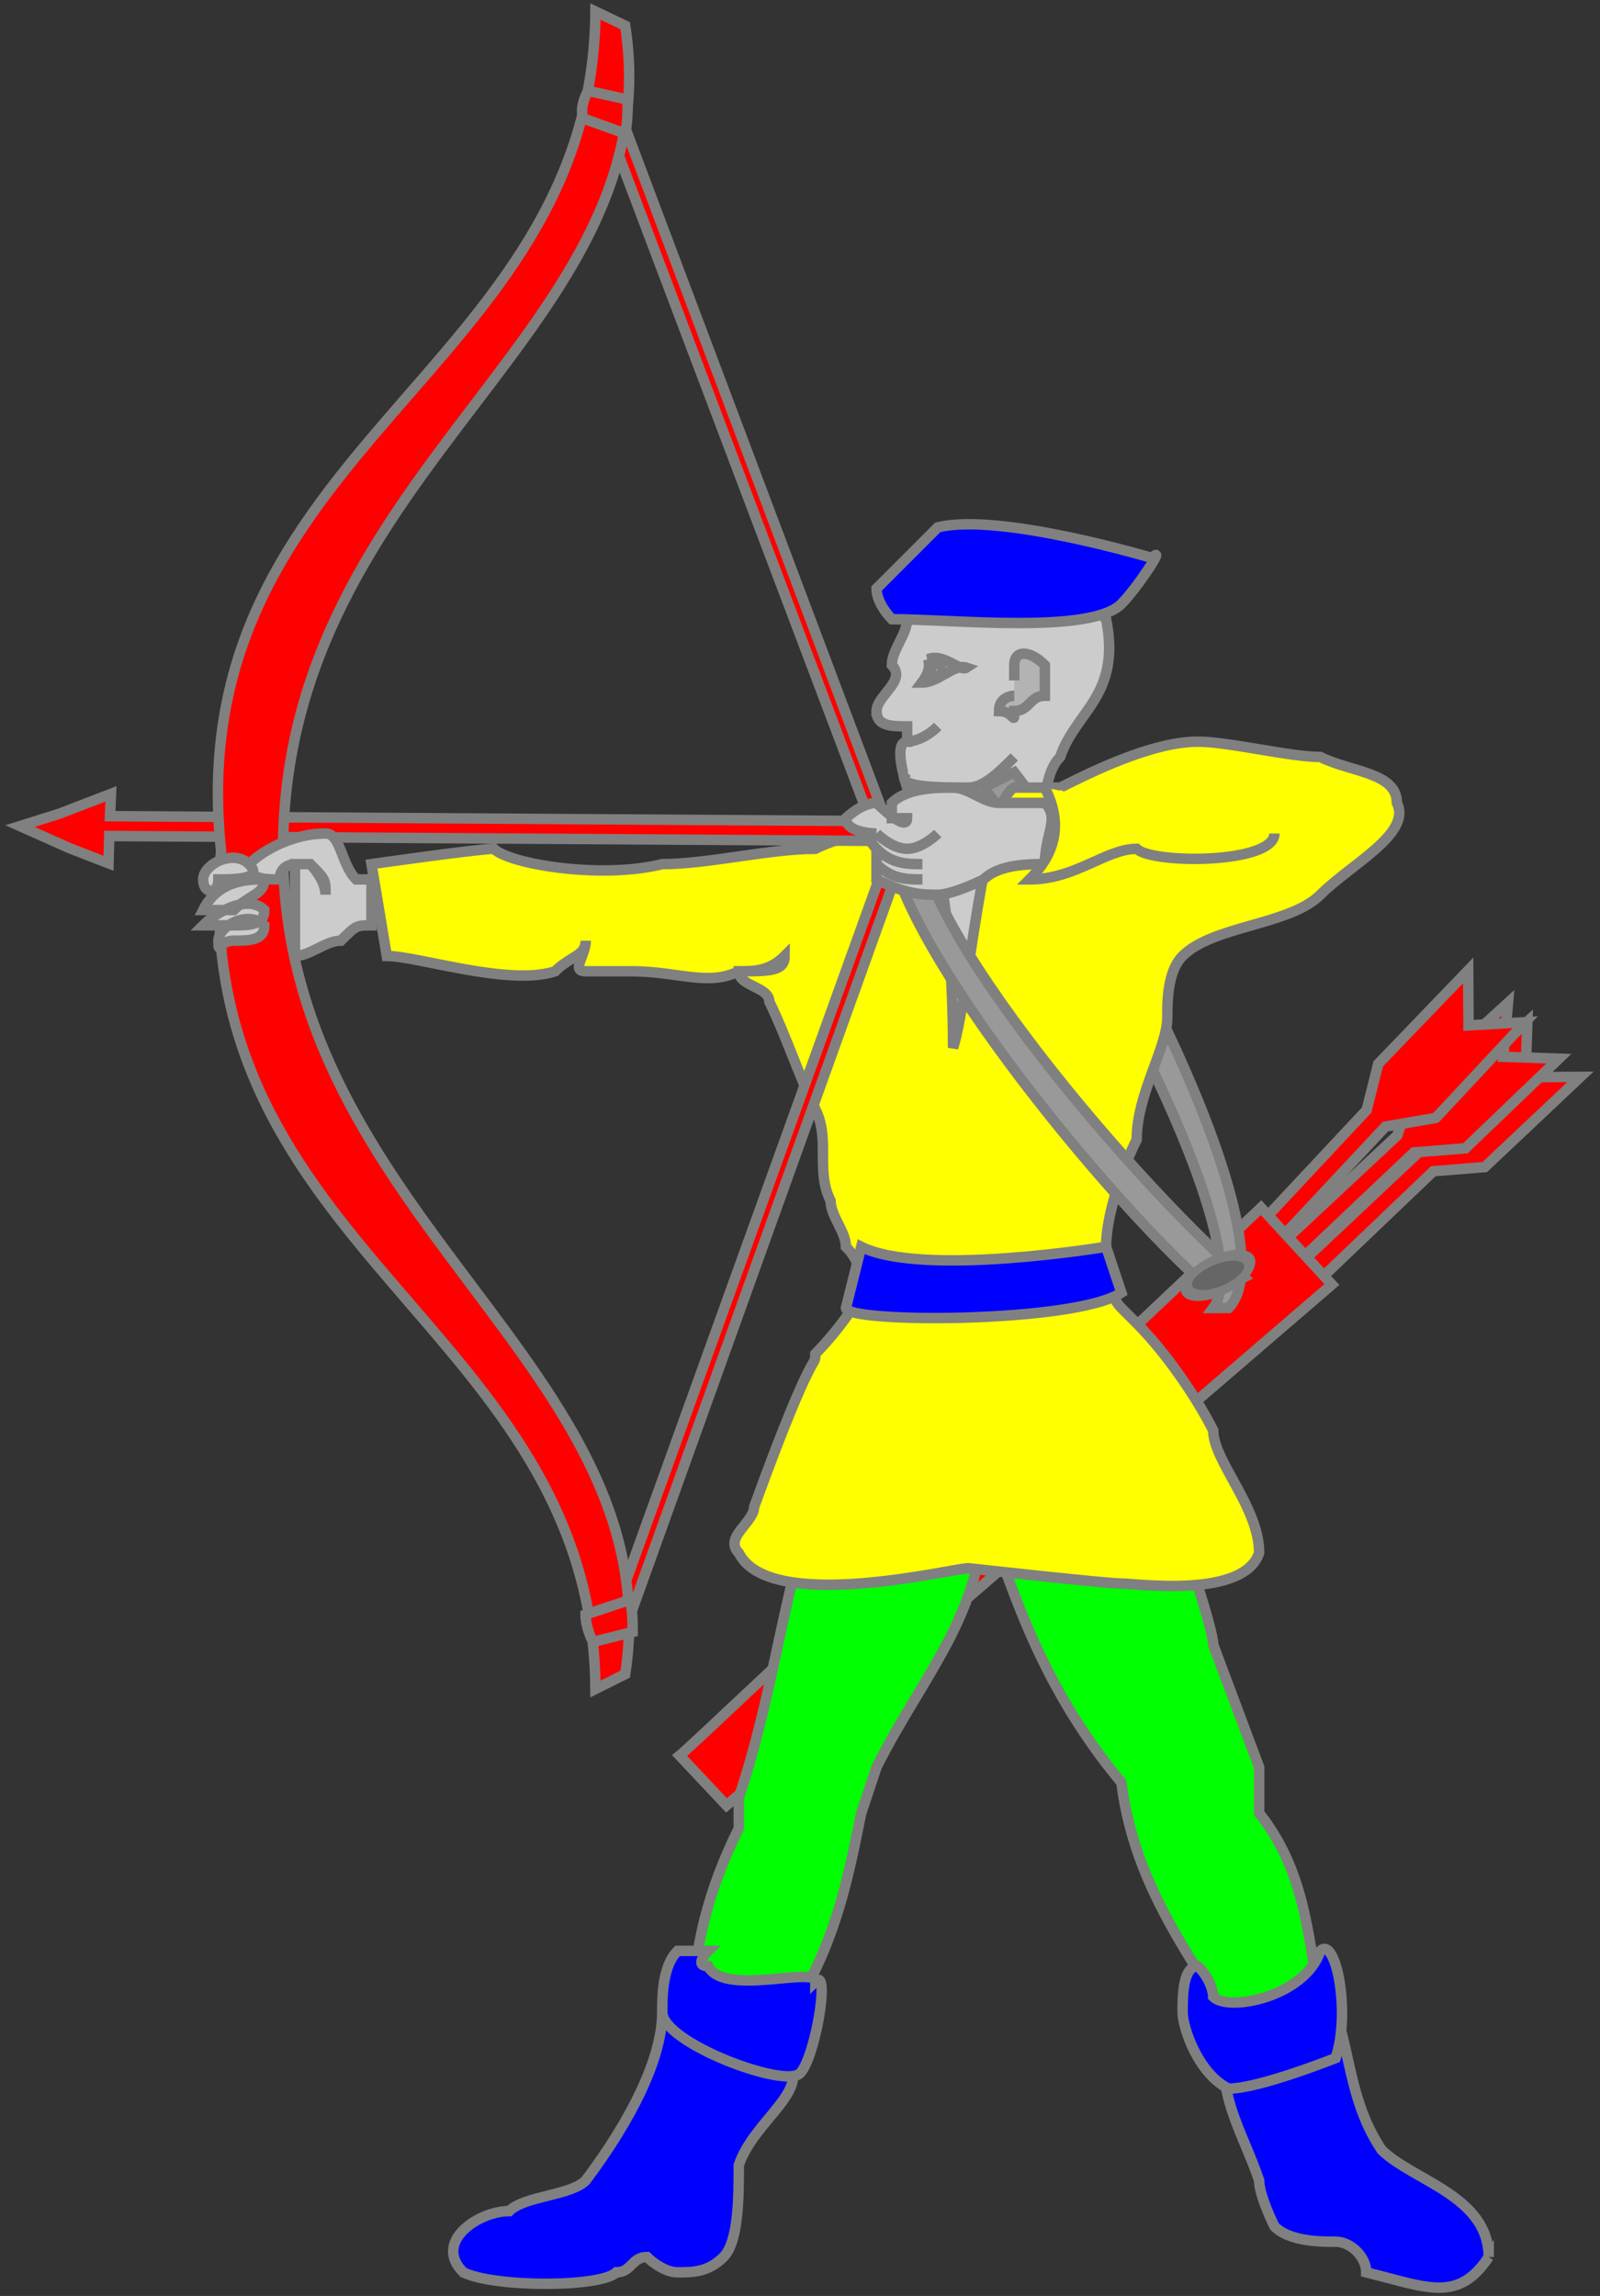 <?xml version="1.0" encoding="UTF-8" standalone="no"?>
<svg
   xmlns:dc="http://purl.org/dc/elements/1.1/"
   xmlns:cc="http://creativecommons.org/ns#"
   xmlns:rdf="http://www.w3.org/1999/02/22-rdf-syntax-ns#"
   xmlns:svg="http://www.w3.org/2000/svg"
   xmlns="http://www.w3.org/2000/svg"
   xmlns:xlink="http://www.w3.org/1999/xlink"
   xmlns:sodipodi="http://sodipodi.sourceforge.net/DTD/sodipodi-0.dtd"
   xmlns:inkscape="http://www.inkscape.org/namespaces/inkscape"
   width="115"
   height="165"
   viewBox="0 0 115 165"
   id="svg2"
   sodipodi:version="0.32"
   inkscape:version="0.92.2 2405546, 2018-03-11"
   sodipodi:docname="archer.svg"
   inkscape:output_extension="org.inkscape.output.svg.inkscape"
   version="1.0">
  <rect x="0" y="0" width="115" height="165" fill="#333333" stroke="none"/>
  <sodipodi:namedview
     inkscape:window-height="977"
     inkscape:window-width="1280"
     inkscape:pageshadow="2"
     inkscape:pageopacity="0.0"
     guidetolerance="10.0"
     gridtolerance="10.0"
     objecttolerance="10.0"
     borderopacity="1.0"
     bordercolor="#666666"
     pagecolor="#ffffff"
     id="base"
     showgrid="false"
     inkscape:zoom="1.1863636"
     inkscape:cx="300"
     inkscape:cy="330"
     inkscape:window-x="-4"
     inkscape:window-y="-4"
     inkscape:current-layer="g3814"
     inkscape:object-nodes="true"
     fit-margin-top="0"
     fit-margin-left="0"
     fit-margin-right="0"
     fit-margin-bottom="0" />
  <g
     id="layer3"
     inkscape:label="Meubles"
     inkscape:groupmode="layer"
     transform="translate(272,286)">
    <g
       id="g4144">
      <g
         transform="matrix(-1.1,0,0,1.1,-451,18.1)"
         id="g3814"
         style="fill:#ffff00;stroke:#808080">
        <path
           style="fill:#cccccc;fill-rule:evenodd;stroke:#808080;stroke-width:0.682;stroke-linecap:butt;stroke-linejoin:miter;stroke-miterlimit:4;stroke-dasharray:none;stroke-opacity:1"
           d="m -220,-230 c 0,-1 -2,-2 -1,-3 0,-1 -1,-2 -1,-3 -1,-2 -2,-4 -3,-4 -3,-1 -5,-1 -7,0 -1,1 -2,3 -3,4 -1,5 2,6 3,9 1,1 1,3 1,4 0,2 -2,5 -1,7 0,4 1,9 4,10 1,2 5,2 7,0 3,-2 1,-9 0,-12 -1,-2 -5,-4 -4,-6 0,-1 2,0 3,-1 0,0 1,-3 0,-3 0,0 0,-1 0,-1 1,0 2,0 2,-1 z"
           id="path3341"
           sodipodi:nodetypes="cssssccsssssssccs"
           inkscape:connector-curvature="0" />
        <g
           id="armed-2"
           transform="matrix(-0.146,-0.039,-0.039,0.146,-146,-246)"
           style="fill:#ff0000;stroke:#808080;stroke-width:4.512;stroke-miterlimit:4;stroke-dasharray:none"
           inkscape:label="#g3383">
          <g
             transform="translate(-20,16)"
             style="opacity:1;fill:#ff0000;stroke:#808080;stroke-width:4.512;stroke-miterlimit:4;stroke-dasharray:none;stroke-opacity:1"
             id="g3328">
            <path
               sodipodi:nodetypes="cccccccccc"
               id="path3324"
               d="m 719,444 -50,27 -22,-4 -104,57 -5,-10 104,-56 11,-17 50,-26 -7,23 z"
               style="fill:#ff0000;fill-rule:evenodd;stroke:#808080;stroke-width:4.512;stroke-linecap:butt;stroke-linejoin:miter;stroke-miterlimit:4;stroke-dasharray:none;stroke-opacity:1"
               inkscape:connector-curvature="0" />
            <path
               sodipodi:nodetypes="cccccccccc"
               id="path3326"
               d="m 712,434 -49,27 -22,-4 -105,57 -5,-10 105,-56 11,-17 50,-26 -8,22 z"
               style="fill:#ff0000;fill-rule:evenodd;stroke:#808080;stroke-width:4.512;stroke-linecap:butt;stroke-linejoin:miter;stroke-miterlimit:4;stroke-dasharray:none;stroke-opacity:1"
               inkscape:connector-curvature="0" />
            <path
               style="fill:#ff0000;fill-rule:evenodd;stroke:#808080;stroke-width:4.512;stroke-linecap:butt;stroke-linejoin:miter;stroke-miterlimit:4;stroke-dasharray:none;stroke-opacity:1"
               d="m 702,415 -48,30 -22,-2 -101,63 -6,-9 101,-63 10,-18 48,-29 -6,23 z"
               id="path3322"
               sodipodi:nodetypes="cccccccccc"
               inkscape:connector-curvature="0" />
          </g>
          <path
             sodipodi:nodetypes="ccccc"
             id="path3320"
             d="m 247,643 c 7,-3 304,-164 304,-164 l 21,40 -311,150 z"
             style="opacity:1;fill:#ff0000;fill-rule:evenodd;stroke:#808080;stroke-width:4.512;stroke-linecap:butt;stroke-linejoin:miter;stroke-miterlimit:4;stroke-dasharray:none;stroke-opacity:1"
             inkscape:connector-curvature="0" />
        </g>
        <g
           id="trousered"
           inkscape:label="#g1768"
           style="stroke-width:0.682">
          <path
             inkscape:connector-curvature="0"
             sodipodi:nodetypes="cccccsccccccccccc"
             id="path3333"
             d="m -208,-145 c 0,-4 -1,-8 -3,-12 v -2 c -3,-9 -3,-17 -8,-27 l -1,-4 c 0,0 -14,1 -15,0 0,0 -7,19 -7,21 l -3,8 v 3 c -4,5 -3,11 -5,16 l 5,1 c 3,-6 8,-11 9,-19 5,-6 7,-12 9,-18 0,7 4,11 7,17 l 1,3 c 1,5 2,10 6,15 z"
             style="fill:#00ff00;fill-rule:evenodd;stroke:#808080;stroke-width:0.682;stroke-linecap:butt;stroke-linejoin:miter;stroke-miterlimit:4;stroke-dasharray:none;stroke-opacity:1" />
        </g>
        <g
           id="booted"
           inkscape:label="#g1765"
           style="fill:#0000ff;stroke-width:0.682">
          <path
             inkscape:connector-curvature="0"
             sodipodi:nodetypes="ccssccscccc"
             id="path3312"
             d="m -193,-128 c -2,1 -9,1 -10,0 -1,0 -1,-1 -2,-1 0,0 -1,1 -2,1 -1,0 -2,0 -3,-1 -1,-1 -1,-4 -1,-6 -1,-3 -5,-5 -3,-7 1,-3 8,-4 8,-3 0,3 2,7 5,11 1,1 4,1 5,2 2,0 5,2 3,4 z"
             style="fill:#0000ff;fill-rule:evenodd;stroke:#808080;stroke-width:0.682;stroke-linecap:butt;stroke-linejoin:miter;stroke-miterlimit:4;stroke-dasharray:none;stroke-opacity:1" />
          <path
             inkscape:connector-curvature="0"
             sodipodi:nodetypes="cscccsc"
             id="path3314"
             d="m -206,-145 c 0,2 -8,5 -9,4 -1,-1 -2,-7 -1,-6 0,-1 6,1 7,-1 1,0 0,-1 0,-1 1,0 1,0 2,0 1,1 1,3 1,4 z"
             style="fill:#0000ff;fill-rule:evenodd;stroke:#808080;stroke-width:0.682;stroke-linecap:butt;stroke-linejoin:miter;stroke-miterlimit:4;stroke-dasharray:none;stroke-opacity:1" />
          <path
             inkscape:connector-curvature="0"
             sodipodi:nodetypes="ccssssccc"
             id="path3316"
             d="m -260,-129 c 2,3 4,2 8,1 0,-1 1,-2 2,-2 1,0 3,0 4,-1 0,0 1,-2 1,-3 1,-3 3,-6 2,-9 0,-3 -7,-2 -7,-2 -1,3 -1,6 -3,9 -2,2 -7,3 -7,7 z"
             style="fill:#0000ff;fill-rule:evenodd;stroke:#808080;stroke-width:0.682;stroke-linecap:butt;stroke-linejoin:miter;stroke-miterlimit:4;stroke-dasharray:none;stroke-opacity:1" />
          <path
             inkscape:connector-curvature="0"
             sodipodi:nodetypes="ccccccc"
             id="path3318"
             d="m -243,-140 c -2,0 -7,-2 -7,-2 -1,-3 0,-8 1,-7 1,3 6,4 7,3 0,0 0,-1 1,-2 1,0 1,2 1,3 0,1 -1,4 -3,5 z"
             style="fill:#0000ff;fill-rule:evenodd;stroke:#808080;stroke-width:0.682;stroke-linecap:butt;stroke-linejoin:miter;stroke-miterlimit:4;stroke-dasharray:none;stroke-opacity:1" />
        </g>
        <path
           sodipodi:nodetypes="ccccc"
           id="path3379"
           d="m -243,-191 c -4,-4 7,-26 14,-35 l 2,1 c -7,9 -18,30 -15,34 z"
           style="fill:#999999;fill-rule:evenodd;stroke:#808080;stroke-width:0.682;stroke-linecap:butt;stroke-linejoin:miter;stroke-miterlimit:4;stroke-dasharray:none;stroke-opacity:1"
           inkscape:connector-curvature="0" />
        <path
           style="fill:#ffff00;fill-rule:evenodd;stroke:#808080;stroke-width:0.682;stroke-linecap:butt;stroke-linejoin:miter;stroke-miterlimit:4;stroke-dasharray:none;stroke-opacity:1"
           d="m -232,-225 c -2,-1 -6,-3 -9,-3 -2,0 -6,1 -8,1 -2,1 -5,1 -5,3 -1,2 3,4 5,6 2,2 7,2 9,4 1,1 1,3 1,4 0,2 2,5 2,8 1,2 2,5 2,7 0,1 0,3 -1,4 0,0 -1,1 -1,1 -2,2 -4,5 -5,7 0,2 -3,5 -3,8 1,3 8,2 9,2 1,0 10,-1 10,-1 1,0 13,3 15,-1 1,-1 -1,-2 -1,-3 -4,-11 -4,-9 -4,-10 0,0 -2,-2 -3,-4 0,-1 0,-2 1,-3 0,-1 1,-2 1,-3 1,-2 0,-4 1,-6 1,-2 2,-5 3,-7 0,-1 2,-1 2,-2 -1,0 -2,0 -3,-1 0,1 1,1 3,1 2,1 4,0 7,0 0,0 2,0 3,0 1,0 0,-1 0,-2 0,1 1,1 2,2 3,1 9,-1 11,-1 l 1,-6 c 0,0 -7,-1 -8,-1 -1,1 -7,2 -11,1 -3,0 -7,-1 -10,-1 -2,-1 -4,-1 -5,-2 -4,-3 -4,14 -4,15 -1,-3 -2,-16 -4,-17 -1,0 -2,0 -3,0 z"
           id="path3335"
           sodipodi:nodetypes="csssssssssssssssssssssscccsccsccsssscss"
           inkscape:connector-curvature="0" />
        <g
           id="armed-1"
           style="fill:#ff0000;stroke:#808080;stroke-width:4.209;stroke-miterlimit:4;stroke-dasharray:none"
           transform="matrix(-0.162,0,0,0.162,-160,-274)"
           inkscape:label="#g3305">
          <path
             id="path3291"
             d="m 61.6,305 -20.8,8 -15.9,5 20.2,9 15.5,6 0.3,-11 313.1,2 v -8 L 61.2,314 Z"
             style="fill:#ff0000;fill-opacity:1;fill-rule:evenodd;stroke:#808080;stroke-width:4.209;stroke-linecap:butt;stroke-linejoin:miter;stroke-miterlimit:4;stroke-dasharray:none;stroke-opacity:1"
             inkscape:connector-curvature="0" />
          <path
             id="path3285"
             d="m 266,28.4 -6,2.2 114,301.4 -111,308 6,2 111,-309 v -1 -1 z"
             style="fill:#ff0000;fill-opacity:1;fill-rule:evenodd;stroke:#808080;stroke-width:4.209;stroke-linecap:butt;stroke-linejoin:miter;stroke-miterlimit:4;stroke-dasharray:none;stroke-opacity:1"
             inkscape:connector-curvature="0" />
          <path
             sodipodi:nodetypes="ccccccc"
             d="m 131,328 c 0,148 157,209 138,332 l -12,6 C 256,520 91.5,490 106,328 88.6,165 256,135 257,-10.5 l 12,5.72 C 288,118 131,173 131,328 Z"
             style="fill:#ff0000;fill-rule:evenodd;stroke:#808080;stroke-width:4.209;stroke-linecap:butt;stroke-linejoin:miter;stroke-miterlimit:4;stroke-dasharray:none;stroke-opacity:1"
             id="path2510"
             inkscape:connector-curvature="0" />
          <path
             sodipodi:nodetypes="ccccc"
             id="path3301"
             d="m 252,32.6 17,6.1 c 1,-5 1,-9.3 1,-13.7 l -16,-3.5 c -2,3.7 -3,7.4 -2,11.1 z"
             style="fill:#ff0000;fill-rule:evenodd;stroke:#808080;stroke-width:4.209;stroke-linecap:butt;stroke-linejoin:miter;stroke-miterlimit:4;stroke-dasharray:none;stroke-opacity:1"
             inkscape:connector-curvature="0" />
          <path
             style="fill:#ff0000;fill-rule:evenodd;stroke:#808080;stroke-width:4.209;stroke-linecap:butt;stroke-linejoin:miter;stroke-miterlimit:4;stroke-dasharray:none;stroke-opacity:1"
             d="m 253,636 18,-6 c 1,5 1,9 1,13 l -16,4 c -2,-4 -3,-8 -3,-11 z"
             id="path3303"
             sodipodi:nodetypes="ccccc"
             inkscape:connector-curvature="0" />
        </g>
        <path
           style="fill:#cccccc;fill-rule:evenodd;stroke:#808080;stroke-width:0.682;stroke-linecap:butt;stroke-linejoin:miter;stroke-miterlimit:4;stroke-dasharray:none;stroke-opacity:1"
           d="m -187,-219 c 0,0 1,0 1,0 1,-1 1,-3 2,-3 2,0 4,1 5,2 0,1 -1,1 -2,1 0,-1 -1,-1 -1,-1 -1,0 -1,0 -1,0 -1,1 -1,1 -1,2 0,-1 1,-2 1,-2 1,0 1,0 1,0 0,0 0,0 0,0 0,0 0,0 0,0 0,2 0,4 0,6 -1,0 -2,-1 -3,-1 -1,-1 -1,-1 -2,-1 z"
           id="path3353"
           sodipodi:nodetypes="cscsscscsssccccc"
           inkscape:connector-curvature="0" />
        <path
           style="fill:#999999;fill-rule:evenodd;stroke:#808080;stroke-width:0.682;stroke-linecap:butt;stroke-linejoin:miter;stroke-miterlimit:4;stroke-dasharray:none;stroke-opacity:1"
           d="m -221,-223 c 2,5 -13,24 -21,31 l -2,-1 c 8,-7 23,-25 21,-30 z"
           id="path3377"
           sodipodi:nodetypes="ccccc"
           inkscape:connector-curvature="0" />
        <path
           style="fill:#cccccc;fill-rule:evenodd;stroke:#808080;stroke-width:0.682;stroke-linecap:butt;stroke-linejoin:miter;stroke-miterlimit:4;stroke-dasharray:none;stroke-opacity:1"
           d="m -231,-220 c 1,0 3,0 4,1 0,0 2,1 3,1 1,0 2,0 4,-1 0,0 0,0 0,0 0,-1 0,-2 0,-2 0,0 1,-1 0,-1 0,0 2,0 2,-1 0,0 -1,-1 -2,-1 0,0 -2,2 -2,1 0,0 1,0 1,0 0,-1 0,-1 0,-1 -1,-1 -3,-1 -4,-1 -1,0 -2,1 -3,1 -1,0 -2,0 -3,0 -1,1 0,2 0,4 z"
           id="path3368"
           sodipodi:nodetypes="cssccccssccssccc"
           inkscape:connector-curvature="0" />
        <path
           style="fill:#ffff00;fill-rule:evenodd;stroke:#808080;stroke-width:0.682;stroke-linecap:butt;stroke-linejoin:miter;stroke-miterlimit:4;stroke-dasharray:none;stroke-opacity:1"
           d="m -246,-222 c 0,2 8,2 9,1 2,0 4,2 7,2 -2,-2 -2,-4 -1,-6 v 0"
           id="path3337"
           sodipodi:nodetypes="ccccc"
           inkscape:connector-curvature="0" />
        <path
           style="fill:#0000ff;fill-rule:evenodd;stroke:#808080;stroke-width:0.682;stroke-linecap:butt;stroke-linejoin:miter;stroke-miterlimit:4;stroke-dasharray:none;stroke-opacity:1"
           d="m -219,-195 c -4,2 -16,0 -16,0 l -1,3 c 3,2 18,2 18,1 z"
           id="belted"
           sodipodi:nodetypes="ccccc"
           inkscape:connector-curvature="0"
           inkscape:label="#path3339" />
        <path
           style="fill:#ffff00;fill-rule:evenodd;stroke:#808080;stroke-width:0.682;stroke-linecap:butt;stroke-linejoin:miter;stroke-miterlimit:4;stroke-dasharray:none;stroke-opacity:1"
           d="M -220,-230 Z"
           id="path3343"
           inkscape:connector-curvature="0" />
        <g
           id="hatted"
           inkscape:label="#g1759"
           style="fill:#0000ff;stroke-width:0.682">
          <path
             inkscape:connector-curvature="0"
             sodipodi:nodetypes="csssss"
             id="path3345"
             d="m -221,-236 c -4,0 -13,1 -15,-1 -1,-1 -3,-4 -2,-3 0,0 10,-3 14,-2 1,1 3,3 4,4 0,1 -1,2 -1,2 z"
             style="fill:#0000ff;fill-rule:evenodd;stroke:#808080;stroke-width:0.682;stroke-linecap:butt;stroke-linejoin:miter;stroke-miterlimit:4;stroke-dasharray:none;stroke-opacity:1" />
        </g>
        <path
           style="fill:#ffff00;fill-rule:evenodd;stroke:#808080;stroke-width:0.682;stroke-linecap:butt;stroke-linejoin:miter;stroke-miterlimit:4;stroke-dasharray:none;stroke-opacity:1"
           d="m -222,-228 c 0,0 -1,0 -2,-1"
           id="path3349"
           sodipodi:nodetypes="cc"
           inkscape:connector-curvature="0" />
        <path
           style="fill:#cccccc;fill-rule:evenodd;stroke:#808080;stroke-width:0.682;stroke-linecap:butt;stroke-linejoin:miter;stroke-miterlimit:4;stroke-dasharray:none;stroke-opacity:1"
           d="m -222,-226 c 1,1 -2,1 -4,1 -1,0 -2,-1 -3,-2"
           id="path3351"
           sodipodi:nodetypes="ccc"
           inkscape:connector-curvature="0" />
        <path
           id="path3357"
           style="fill:#cccccc;fill-rule:evenodd;stroke:#808080;stroke-width:0.682;stroke-linecap:butt;stroke-linejoin:miter;stroke-miterlimit:4;stroke-dasharray:none;stroke-opacity:1"
           d="m -176,-219 c 0,-1 -2,-2 -3,-1 -1,1 1,1 2,1 0,1 1,1 1,0 z m 0,2 c -1,-2 -3,-2 -4,-2 0,1 1,1 2,2 1,0 2,0 2,0 z m 0,1 c -1,-1 -3,-2 -4,-1 0,1 1,1 2,1 1,0 2,0 2,0 z m -1,1 c 0,-1 -2,-2 -3,-1 0,1 1,1 2,1 1,0 1,1 1,0 z"
           inkscape:connector-curvature="0" />
        <path
           style="fill:#b3b3b3;fill-rule:evenodd;stroke:#808080;stroke-width:0.682;stroke-linecap:butt;stroke-linejoin:miter;stroke-miterlimit:4;stroke-dasharray:none;stroke-opacity:1"
           d="m -229,-231 c 0,0 1,0 1,1 -1,0 -1,1 -1,0 -1,0 -1,-1 -2,-1 0,-1 0,-2 0,-2 1,-1 2,-1 2,0 0,0 0,1 0,1 0,0 0,0 0,0"
           id="path3364"
           sodipodi:nodetypes="csssssss"
           inkscape:connector-curvature="0" />
        <g
           id="g3390"
           transform="matrix(-0.139,0,0,0.139,-170,-268)"
           style="fill:#ffff00;stroke:#808080;stroke-width:4.905">
          <path
             sodipodi:nodetypes="cccc"
             id="path3347"
             d="m 384,249 c 7,-3 15,6 18,4 -6,-2 -13,7 -21,7 3,-4 4,-7 3,-11 z"
             style="opacity:1;fill:#ffff00;fill-rule:evenodd;stroke:#808080;stroke-width:4.905;stroke-linecap:butt;stroke-linejoin:miter;stroke-miterlimit:4;stroke-dasharray:none;stroke-opacity:1"
             inkscape:connector-curvature="0" />
          <ellipse
             id="path3366"
             style="opacity:1;fill:#ffff00;stroke:#808080;stroke-width:4.905;stroke-miterlimit:4;stroke-dasharray:none;stroke-opacity:1"
             cx="388"
             cy="254"
             rx="2.27"
             ry="2.15" />
        </g>
        <path
           id="path3562"
           style="fill:#cccccc;fill-rule:evenodd;stroke:#808080;stroke-width:0.682;stroke-linecap:butt;stroke-linejoin:miter;stroke-miterlimit:4;stroke-dasharray:none;stroke-opacity:1"
           d="m -220,-220 c -1,1 -2,1 -3,1 m 3,-2 c -1,1 -2,1 -3,1 m 3,-2 c 0,0 -1,1 -2,1 -1,0 -2,-1 -2,-1"
           inkscape:connector-curvature="0" />
        <ellipse
           style="fill:#666666;stroke:#808080;stroke-width:4.203;stroke-miterlimit:4;stroke-dasharray:none;stroke-opacity:1"
           id="path3381"
           transform="matrix(-0.171,-0.053,0.023,0.161,-154,-227)"
           cx="570"
           cy="398"
           rx="12.1"
           ry="7.14" />
      </g>
    </g>
    <g
       transform="translate(-24.9,4.1)"
       style="opacity:0.7"
       inkscape:label="gabarit"
       id="layer1-3" />
  </g>
</svg>
